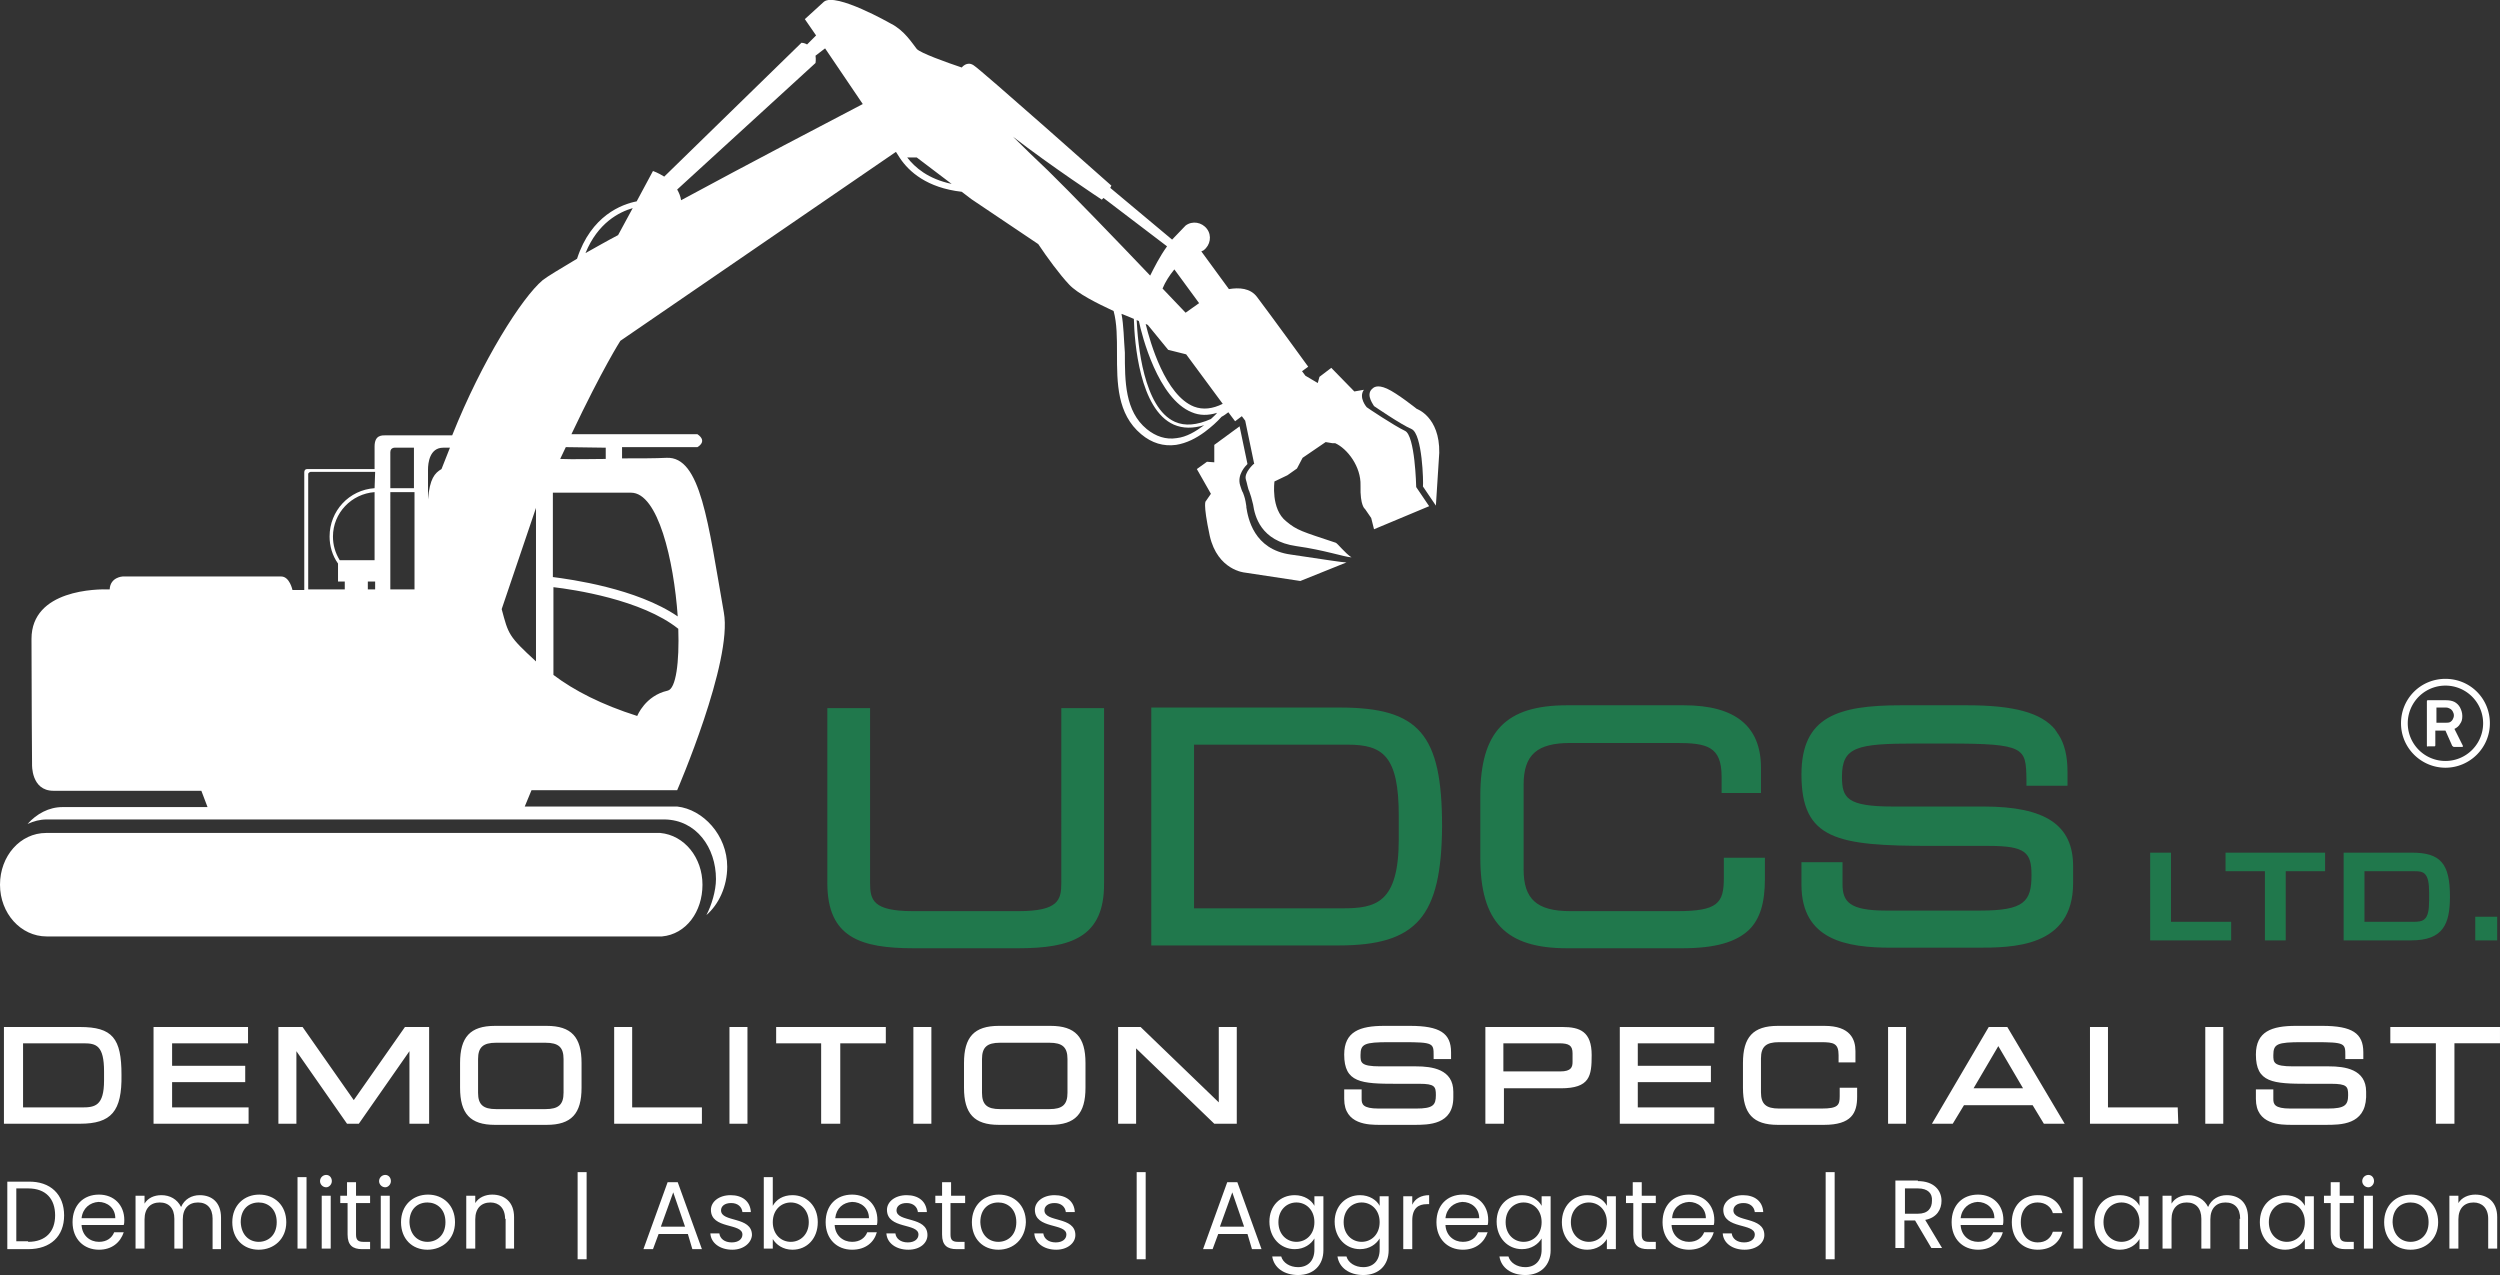 <svg xmlns="http://www.w3.org/2000/svg" xml:space="preserve" id="Layer_1" x="0" y="0" style="enable-background:new 0 0 444.5 226.7" version="1.1" viewBox="0 0 444.5 226.7"><rect x="0" y="0" width="444.5" height="226.7" fill="#333333" stroke="none"/><style>.st1{fill:#fff}</style><path d="M188.7 157c0 3-.5 5-7.6 5h-18.8c-7.1 0-7.6-2-7.6-5v-31.1h-7.6V157c0 9.7 5.9 11.6 15.4 11.6H181c9.5 0 15.4-2 15.3-11.6v-31.1h-7.6V157zm49.5-31.2h-33.5v42.3H238c13.9 0 18.3-5.1 18.4-21.2 0-16.4-4.1-21.1-18.2-21.1zm10.5 19.2v4.2c0 11.4-4.1 12.3-10 12.3h-26.4v-29.1h27.3c6.2 0 9.1 1.9 9.1 12.6zm57.8 11.1c0 4.5-1.1 5.9-8.3 5.9h-19c-5.9 0-8.3-2.1-8.3-7.4v-15.1c0-5.3 2.4-7.4 8.3-7.4H298c5.5 0 8.1.6 8.1 6v2.9h7v-4.5c0-7.4-4.6-11.1-13.7-11.1h-20.8c-10.9 0-15.4 4.7-15.4 16.1v11c0 11.4 4.5 16.1 15.4 16.1h20.5c5.9 0 9.6-1.1 11.9-3.3 1.9-1.9 2.8-4.7 2.8-9v-3.8h-7.3v3.6zm46.2-12.7h-16.1c-8.2 0-9.1-1.5-9.1-5.3 0-5.3 2.6-5.9 13.1-5.9h5.8c13.8 0 13.8.8 13.9 6.4v1.1h7.3v-2.5c0-2.7-.5-4.9-1.6-6.6-.2-.2-.3-.5-.5-.7 0-.1-.1-.1-.1-.2-2.5-3-7.4-4.3-15.6-4.3H338c-11.2 0-17.7 2-17.7 12.3 0 11.6 6.3 12.7 23.1 12.7h10.2c6.6 0 7.6 1.2 7.6 5.2 0 4.7-1.3 6.3-9.1 6.3h-16.8c-6.5 0-7.7-1.6-7.7-4.7v-3.9h-7.3v4c0 9.9 8.1 11.2 16 11.2h15.1c6.4 0 17.2 0 17.2-11.5v-3c0-7.3-4.9-10.6-15.9-10.6zm33.3 8.2h-3.7v15.6h14.4v-3.3H386v-12.3zm9.7 3.3h7v12.3h3.7v-12.3h7v-3.3h-17.7v3.3zm33.1-3.3h-12.1v15.6h12c5.7 0 6.9-2.9 6.9-7.8 0-5.9-1.7-7.8-6.8-7.8zm3.1 7.1v1.4c0 3.6-1 3.8-2.9 3.8h-8.6v-9h8.9c1.6 0 2.6.2 2.6 3.8zm8.2 4.3h3.9v4.2h-3.9V163z" style="fill:#20784c"/><path d="M251 76.3c1.9.9 2.1 9.5 2 10.2l2.3 3.4.6-9.4c.1-6.4-4-7.8-4-7.8s-3.5-2.8-5.3-3.6c-1.8-.8-2.4-.2-2.7.1-1.1 1.1.4 2.9.4 3 0 0 4.8 3.3 6.7 4.1zm-35.9 19c1.4 6.1 6.2 6.5 6.2 6.5l9.9 1.5 8.2-3.3c-.7 0-3.8-.5-9.9-1.4-6.6-.9-7.6-6.5-7.9-8.4V90c-.2-1.3-.3-1.6-.6-2.4-.2-.3-.3-.7-.5-1.3-.6-1.9 1-3.5 1.3-3.8l-1.4-6.7-4.5 3.3v3.1l-1.3-.1-1.8 1.3 2.5 4.4-.9 1.3s-.6.1.7 6.2zM8.3 166.5h109.4c4.3-.4 7.2-4.4 7.2-9.2s-3.2-8.8-7.5-9.2H8.2c-4.6 0-8.2 4.1-8.2 9.2s3.7 9.2 8.3 9.2z" class="st1"/><path d="M202.9 77.2c1.9 1.6 4 2.2 6.2 1.9 1.9-.3 3.6-1.2 5.1-2.3 1.2-.9 2.2-1.8 3-2.7.4-.2.8-.5 1.2-.8l1.2 1.6 1.2-.9.6.8 1.6 7.7h-.1s-1.7 1.5-1.4 2.7c.2.6.4 1.8.6 2.1.3.8.4 1.2.7 2.4.3 2 1.3 6.5 7.7 7.4 5 .7 8.4 1.9 9.8 2-1.1-.7-2.5-2.5-2.8-2.6-6-2-6.9-2.2-8.8-3.8-2.8-2.2-2.1-7.1-2.1-7.1l2.3-1.1 1.7-1.2 1-1.9 4.1-2.8 1.2.2h.5c2.2 1 4.6 4.2 4.5 7.5-.1 3.7.8 4.2.8 4.2l1.1 1.6.5 2 9.8-4.1-2.3-3.4c0-.1-.2-9.2-2-10-1.9-.9-6.7-4.1-6.8-4.2 0 0-1.5-1.7-.5-3.1l-1.7.3-4.1-4.2-2.1 1.6-.3 1.1-2.2-1.3-.6-.8 1.1-.8s-6.6-9.1-9.1-12.4c-1.2-1.6-3.2-1.7-5-1.4l-4.9-6.7c.1-.1.3-.1.4-.2 1.2-.9 1.5-2.6.6-3.8s-2.6-1.5-3.8-.6l-2.4 2.5-11-9.2.2-.4s-23.3-20.7-24.5-21.4c-1.2-.8-2.1.4-2.1.4-2.7-.9-7.4-2.6-8-3.3-.8-1-2.2-3.3-4.6-4.5 0 0-9.8-5.6-11.9-3.9l-3.4 3.1 2 2.9-1.6 1.6c-.5-.3-1-.3-1-.3l-24.4 23.8c-1.1-.7-2-1-2-1l-2.9 5.4c-2.6.5-8.1 2.5-10.6 10.2-3 1.8-5.2 3.1-6.1 3.8-3.7 3.1-10.8 14.3-16.1 27.6H68.7c-.8 0-2.1-.1-2.1 2v4H54.7s-.6-.1-.6.6v20.9H52s-.5-2.4-2-2.4H21.8s-2.2.1-2.3 2.3c-2.2-.1-13.9 0-13.9 8.8 0 9.6.1 22.3.1 22.3s-.2 4.7 3.8 4.7h26.3l1.1 2.9H11.1c-2.4 0-4.6 1.2-6.2 3 1.1-.5 2.2-.8 3.4-.8h109.9c5.6.1 9.1 5 9.1 10.6 0 2.1-.8 4.7-1.7 6.4 2.2-1.9 3.7-5.1 3.7-8.6 0-5.6-4.3-10.2-8.9-10.7H93.3l1.2-2.9h25.9s9.9-22.9 8.3-31.6c-2.8-15.9-4.1-27.8-10.2-27.5-2 .1-4.8.1-7.9.1v-2H124s1.9-1 0-2.3h-22.4c5.6-11.8 8.7-16.6 8.7-16.6l49-33.6.7 1.1c1.6 2.4 4.8 5.3 11 6l1.7 1.3 11.9 8c1.6 2.4 3.8 5.4 5.5 7.2 1.5 1.6 4.9 3.3 7.9 4.7.6 2.2.6 4.8.6 7.5 0 5.3 0 10.8 4.3 14.4zM66.7 104.8h-1.3v-1.4h1.3v1.4zm-6.3-5.2c-.8-1.3-1.2-2.7-1.2-4.2 0-4.2 3.3-7.6 7.4-7.9v12.1h-6.2zm6.2-12.8c-4.5.3-8 4-8 8.6 0 1.7.5 3.4 1.5 4.8v3.2h1.2v1.4h-6.5V84.3c0-.3.4-.4.4-.4h11.5l-.1 2.9zm2.8-6.4c0-.9.9-.8.9-.8h3.3v7.2h-4.2v-6.4zm4.3 24.4h-4.3V87.5h4.3v17.3zm4.8-21.4c-1.2.7-2.1 1.7-2.4 5.4v-5.3c0-1.2.3-3.9 2.7-3.9H80l-1.5 3.8zm16.8 34.2c-4.9-4.5-4.9-4.8-6.1-9.3l6.1-18v27.3zm23.4 5.2c-4 .9-5.4 4.5-5.4 4.5-6.3-2-11.2-4.5-14.9-7.3v-15.6c3.5.4 15.7 2.2 22.2 7.4.2 5.9-.4 10.7-1.9 11zm-6.5-35.2c4.8 0 7.6 12 8.3 22-7.3-5-19.1-6.6-22.2-7v-15h13.9zm-4.5-8v2c-2.2 0-5.8.1-8.1 0l1-2.1 7.1.1zm2.2-37.8c-2.1 1.1-4 2.2-5.8 3.2 2.2-5.4 6-7.3 8.4-8l-2.6 4.8zm11.2-6.2c-.1-.7-.4-1.4-.7-1.9L145 11.2s.1-.6 0-1.3l1.7-1.3 6.7 9.9c-6.5 3.4-20.1 10.5-32.3 17.1zm40.2-7.6h1.7l6.2 4.7c-4.2-.9-6.5-2.9-7.9-4.7zm54 46.5c-2.5 1.1-4.6 1.3-6.4.5-5.6-2.5-6.6-13.9-6.8-18.1.1.1.3.1.4.2.5 2.5 3.4 13.8 9.4 16.2 1.4.6 2.9.6 4.5.1-.3.4-.7.7-1.1 1.1zm2.1-2.7c-1.8.9-3.5 1.1-5.1.5-5.1-2-7.8-11.4-8.6-14.7.3.1.4.2.4.2l3.6 4.4 3.2.8 6.5 8.8zm-8.6-23.9 4.4 6-2.4 1.7c-.3-.3-1.8-1.9-4.1-4.3.5-1.2 1.2-2.3 2.1-3.4zm-22.5-17.6c-2-1.9-4.2-4-6.2-6 6.7 5.2 15.8 11.2 15.8 11.2l.3-.3 11.3 8.6c-1.3 1.8-2.3 3.8-3 5.2-5.9-6.2-14.4-15-18.2-18.7zm13.1 25.5c.8.3 1.5.6 2.2.9.1 4.1 1 16.1 7.1 18.8 1.6.7 3.4.7 5.4.1-1.5 1.1-3.1 2.1-4.9 2.3-1.9.3-3.7-.3-5.3-1.6-3.9-3.2-3.9-8.5-3.9-13.6-.2-2.5-.2-4.8-.6-6.9zM14.2 182.6H.7v17.2h13.5c5.6 0 7.5-2.2 7.4-8.7 0-6.5-1.6-8.5-7.4-8.5zm4.3 9.5c0 4.5-1.6 4.8-3.9 4.8H4.1v-11.4h10.8c2.2 0 3.6.4 3.6 5v1.6zm25.6-6.6v-2.9H27.3v17.2h16.9v-2.9H30.6v-4.5h13v-2.9h-13v-4h13.5zm18.8 10.1-9.1-13h-4.3v17.2h3.2v-12.9l9 12.9h2.1l9-12.9v12.9h3.5v-17.2H72l-9.1 13zm34.3-13.2H88c-4.4 0-6.2 2-6.2 6.6v4.4c0 4.6 1.8 6.6 6.2 6.6h9.2c4.4 0 6.2-2 6.2-6.6V189c0-4.6-1.8-6.6-6.2-6.6zm3 11.9c0 2.1-.9 2.9-3.2 2.9h-8.8c-2.3 0-3.2-.8-3.2-2.9v-6c0-2.1.9-2.9 3.2-2.9H97c2.3 0 3.2.8 3.2 2.9v6zm9-11.7v17.2h15.6v-2.9h-12.4v-14.3h-3.2zm20.5 0h3.2v17.2h-3.2v-17.2zm19.6 17.2h.1v-14.3h8.1v-2.9H138v2.9h8v14.3h3.3zm13.1-17.2h3.2v17.2h-3.2v-17.2zm24.4-.2h-9.2c-4.4 0-6.2 2-6.2 6.6v4.4c0 4.6 1.8 6.6 6.2 6.6h9.2c4.4 0 6.2-2 6.2-6.6V189c0-4.6-1.8-6.6-6.2-6.6zm3 11.9c0 2.1-.9 2.9-3.2 2.9h-8.8c-2.3 0-3.2-.8-3.2-2.9v-6c0-2.1.9-2.9 3.2-2.9h8.8c2.3 0 3.2.8 3.2 2.9v6zm12.2-7.9 13.9 13.4h4v-17.2h-3.2V196l-13.9-13.4h-4v17.2h3.2v-13.4zm56.4 7.7c0-4-3.8-4.5-6.6-4.5h-6.4c-3.5 0-3.5-.7-3.5-2 0-2 .7-2.3 5.1-2.3h2.5c5.4 0 5.4.2 5.4 2.4v.6h3.1v-1.2c0-3.4-2-4.7-7.3-4.7h-4.6c-4.3 0-7.1 1-7.1 5.1 0 5 3 5.2 9.3 5.2h4.1c2.7 0 2.9.5 2.9 2 0 1.8-.5 2.4-3.5 2.4h-6.7c-2.8 0-3-.8-3-1.7v-1.7H239v1.7c0 4.6 4.4 4.6 6.4 4.6h6c2.6 0 7 0 7-4.9v-1zm24.6-6.5c0-4.2-2.1-5-5.2-5h-13.7v17.2h3.3v-6.3h10.1c5.2 0 5.5-2.2 5.5-5.9zm-15.7 2.9v-5h9.9c1.8 0 2.4.4 2.4 1.8v1.5c0 .9-.2 1.7-2.2 1.7h-10.1zm37.5 6.4h-13.6v-4.5h13v-2.9h-13v-4h13.6v-2.9H288v17.2h16.8v-2.9zm22.3-2c0 1.6-.3 2.2-3.2 2.2h-7.6c-2.3 0-3.2-.8-3.2-2.9v-6c0-2.1.9-2.9 3.2-2.9h7.5c2.2 0 3.1.2 3.1 2.3v1.3h3v-2c0-2.1-.9-4.5-5.5-4.5h-8.3c-4.4 0-6.2 2-6.2 6.6v4.4c0 4.6 1.8 6.6 6.2 6.6h8.2c4.9 0 5.9-2.1 5.9-5v-1.6h-3.1v1.5zm8.6-12.3h3.2v17.2h-3.2v-17.2zm17.9 0-10.1 17.2h3.7l2-3.3h12.2l2 3.3h3.7l-10.2-17.2h-3.3zm-2.7 10.9 4.4-7.5 4.4 7.5h-8.8zm36.3 3.4h-12.4v-14.3h-3.2v17.2h15.7l-.1-2.9zm4.9-14.3h3.2v17.2h-3.2v-17.2zm22 7h-6.4c-3.5 0-3.5-.7-3.5-2 0-2 .7-2.3 5.1-2.3h2.3c5.4 0 5.4.2 5.4 2.4v.6h3.2v-1.2c0-3.4-2-4.7-7.3-4.7h-4.7c-4.3 0-7.1 1-7.1 5.1 0 5 3 5.2 9.3 5.2h4.1c2.8 0 3 .5 3 2 0 1.8-.6 2.4-3.6 2.4h-6.7c-2.8 0-3-.8-3-1.7v-1.7h-3.1v1.7c0 4.6 4.4 4.6 6.4 4.6h6c2.7 0 7 0 7.2-4.9v-1c0-4-3.8-4.5-6.6-4.5zm10.9-7v2.9h8.1v14.3h3.3v-14.3h8.1v-2.9H425zM11.4 216.1c0 3.7-2.4 6-6.4 6H1.3v-12H5c4-.1 6.4 2.3 6.4 6zM5 220.8c3.1 0 4.8-1.8 4.8-4.7s-1.6-4.8-4.8-4.8H2.9v9.4H5v.1zm12.6 1.4c-2.7 0-4.7-1.9-4.7-4.9s1.9-4.9 4.7-4.9c2.7 0 4.5 1.9 4.5 4.5 0 .3 0 .6-.1.9h-7.5c.1 1.9 1.5 3 3.1 3 1.4 0 2.3-.7 2.7-1.7H22c-.6 1.8-2.1 3.1-4.4 3.1zm-3.1-5.6h6c0-1.8-1.4-2.9-3-2.9-1.5.1-2.8 1.1-3 2.9zm23.3.1c0-1.9-1-2.9-2.6-2.9s-2.7 1-2.7 3v5.2H31v-5.3c0-1.9-1-2.9-2.6-2.9s-2.7 1-2.7 3v5.2h-1.6v-9.4h1.6v1.4c.6-1 1.7-1.5 3-1.5 1.5 0 2.8.7 3.5 2.1.6-1.4 1.9-2.1 3.3-2.1 2.2 0 3.8 1.3 3.8 4v5.6h-1.5v-5.4zm8.2 5.5c-2.7 0-4.7-1.9-4.7-4.9s2.1-4.9 4.8-4.9 4.8 1.9 4.8 4.9-2.2 4.9-4.9 4.9zm0-1.4c1.6 0 3.2-1.1 3.2-3.5s-1.6-3.5-3.2-3.5c-1.7 0-3.2 1.1-3.2 3.5.1 2.4 1.6 3.5 3.2 3.5zm6.9-11.5h1.6V222h-1.6v-12.7zm4 .7c0-.6.5-1.1 1.1-1.1s1 .5 1 1.1-.5 1.1-1 1.1c-.6 0-1.1-.5-1.1-1.1zm.3 2.6h1.6v9.4h-1.6v-9.4zm4.5 1.3h-1.2v-1.3h1.2v-2.4h1.6v2.4h2.5v1.3h-2.5v5.6c0 .9.3 1.3 1.3 1.3h1.2v1.3h-1.4c-1.7 0-2.6-.7-2.6-2.6v-5.6h-.1zm5.7-3.9c0-.6.5-1.1 1.1-1.1s1 .5 1 1.1-.5 1.1-1 1.1c-.6 0-1.1-.5-1.1-1.1zm.3 2.6h1.6v9.4h-1.6v-9.4zm8.3 9.6c-2.7 0-4.7-1.9-4.7-4.9s2.1-4.9 4.8-4.9c2.7 0 4.8 1.9 4.8 4.9s-2.2 4.9-4.9 4.9zm0-1.4c1.6 0 3.2-1.1 3.2-3.5s-1.6-3.5-3.2-3.5c-1.7 0-3.2 1.1-3.2 3.5.1 2.4 1.6 3.5 3.2 3.5zm13.8-4.1c0-1.9-1.1-2.9-2.6-2.9-1.6 0-2.7 1-2.7 3v5.2h-1.6v-9.4h1.6v1.3c.6-1 1.8-1.5 3-1.5 2.2 0 3.9 1.3 3.9 4v5.6h-1.5v-5.3h-.1zm14.5-8.3v15.5h-1.6v-15.5h1.6zm18 11h-5.2l-1 2.7h-1.7l4.3-11.9h1.8l4.3 11.9h-1.7l-.8-2.7zm-2.6-7.4-2.2 6.1h4.3l-2.1-6.1zm10.5 10.2c-2.2 0-3.8-1.2-3.9-2.9h1.6c.1.9.9 1.6 2.2 1.6 1.2 0 1.9-.6 1.9-1.4 0-2.1-5.6-.9-5.6-4.4 0-1.4 1.4-2.6 3.5-2.6s3.5 1.1 3.6 3H132c-.1-.9-.8-1.6-2-1.6s-1.8.6-1.8 1.3c0 2.2 5.5 1 5.5 4.4-.1 1.4-1.5 2.6-3.5 2.6zm10.7-9.7c2.5 0 4.5 1.9 4.5 4.8s-1.9 4.9-4.5 4.9c-1.7 0-2.9-.9-3.5-1.9v1.7h-1.6v-12.7h1.6v5.1c.6-1.1 1.8-1.9 3.5-1.9zm-.3 1.3c-1.7 0-3.2 1.3-3.2 3.5s1.5 3.5 3.2 3.5 3.2-1.3 3.2-3.5-1.5-3.5-3.2-3.5zm10.9 8.4c-2.7 0-4.7-1.9-4.7-4.9s1.9-4.9 4.7-4.9c2.7 0 4.5 1.9 4.5 4.5 0 .3 0 .6-.1.9h-7.5c.1 1.9 1.5 3 3.1 3 1.4 0 2.3-.7 2.7-1.7h1.7c-.5 1.8-2 3.1-4.4 3.1zm-3-5.6h6c0-1.8-1.4-2.9-3-2.9-1.6.1-2.8 1.1-3 2.9zm13 5.6c-2.2 0-3.8-1.2-3.9-2.9h1.6c.1.9.9 1.6 2.2 1.6 1.2 0 1.9-.6 1.9-1.4 0-2.1-5.6-.9-5.6-4.4 0-1.4 1.4-2.6 3.5-2.6s3.5 1.1 3.6 3h-1.6c-.1-.9-.8-1.6-2-1.6s-1.8.6-1.8 1.3c0 2.2 5.5 1 5.5 4.4 0 1.4-1.3 2.6-3.4 2.6zm6-8.3h-1.2v-1.3h1.2v-2.4h1.6v2.4h2.5v1.3H169v5.6c0 .9.3 1.3 1.3 1.3h1.2v1.3h-1.4c-1.7 0-2.6-.7-2.6-2.6v-5.6zm10 8.3c-2.7 0-4.7-1.9-4.7-4.9s2.1-4.9 4.8-4.9 4.8 1.9 4.8 4.9c-.1 3-2.2 4.9-4.9 4.9zm0-1.4c1.6 0 3.2-1.1 3.2-3.5s-1.6-3.5-3.2-3.5c-1.7 0-3.2 1.1-3.2 3.5.1 2.4 1.6 3.5 3.2 3.5zm10.3 1.4c-2.2 0-3.8-1.2-3.9-2.9h1.6c.1.9.9 1.6 2.2 1.6 1.2 0 1.9-.6 1.9-1.4 0-2.1-5.6-.9-5.6-4.4 0-1.4 1.4-2.6 3.5-2.6s3.5 1.1 3.6 3h-1.6c-.1-.9-.8-1.6-2-1.6s-1.8.6-1.8 1.3c0 2.2 5.5 1 5.5 4.4 0 1.4-1.4 2.6-3.4 2.6zm15.9-13.8v15.5h-1.6v-15.5h1.6zm18.1 11h-5.2l-1 2.7h-1.7l4.3-11.9h1.8l4.3 11.9h-1.7l-.8-2.7zm-2.7-7.4-2.2 6.1h4.3l-2.1-6.1zm11.1.5c1.7 0 3 .9 3.5 1.9v-1.7h1.6v9.6c0 2.6-1.7 4.4-4.5 4.4-2.5 0-4.3-1.3-4.6-3.3h1.6c.3 1.1 1.5 1.9 3 1.9 1.7 0 2.9-1.1 2.9-3.1v-2c-.6 1-1.8 1.9-3.5 1.9-2.5 0-4.5-2-4.5-4.9 0-2.8 1.9-4.7 4.5-4.7zm.3 1.3c-1.7 0-3.2 1.3-3.2 3.5s1.5 3.5 3.2 3.5 3.2-1.3 3.2-3.5-1.5-3.5-3.2-3.5zm11.3-1.3c1.7 0 3 .9 3.5 1.9v-1.7h1.6v9.6c0 2.6-1.7 4.4-4.5 4.4-2.5 0-4.3-1.3-4.6-3.3h1.6c.3 1.1 1.5 1.9 3 1.9 1.7 0 2.9-1.1 2.9-3.1v-2c-.6 1-1.8 1.9-3.5 1.9-2.5 0-4.5-2-4.5-4.9 0-2.8 2-4.7 4.5-4.7zm.3 1.3c-1.7 0-3.2 1.3-3.2 3.5s1.5 3.5 3.2 3.5 3.2-1.3 3.2-3.5-1.5-3.5-3.2-3.5zm9 8.3h-1.6v-9.4h1.6v1.5c.5-1.1 1.6-1.7 3-1.7v1.6h-.4c-1.5 0-2.6.7-2.6 2.9v5.1zm9 .1c-2.7 0-4.7-1.9-4.7-4.9s1.9-4.9 4.7-4.9c2.7 0 4.5 1.9 4.5 4.5 0 .3 0 .6-.1.9H257c.1 1.9 1.5 3 3.1 3 1.4 0 2.3-.7 2.7-1.7h1.7c-.6 1.8-2.1 3.1-4.4 3.1zm-3.1-5.6h6c0-1.8-1.4-2.9-3-2.9-1.5.1-2.8 1.1-3 2.9zm13.6-4.1c1.7 0 3 .9 3.5 1.9v-1.7h1.6v9.6c0 2.6-1.7 4.4-4.5 4.4-2.5 0-4.3-1.3-4.6-3.3h1.6c.3 1.1 1.5 1.9 3 1.9 1.7 0 2.9-1.1 2.9-3.1v-2c-.6 1-1.8 1.9-3.5 1.9-2.5 0-4.5-2-4.5-4.9 0-2.8 1.9-4.7 4.5-4.7zm.3 1.3c-1.7 0-3.2 1.3-3.2 3.5s1.5 3.5 3.2 3.5 3.2-1.3 3.2-3.5-1.5-3.5-3.2-3.5zm11.3-1.3c1.8 0 3 .9 3.5 1.9v-1.7h1.6v9.4h-1.6v-1.8c-.6 1-1.8 1.9-3.5 1.9-2.5 0-4.5-2-4.5-4.9s2-4.8 4.5-4.8zm.3 1.3c-1.7 0-3.2 1.3-3.2 3.5s1.5 3.5 3.2 3.5 3.2-1.3 3.2-3.5-1.5-3.5-3.2-3.5zm7.8.1h-1.2v-1.3h1.2v-2.4h1.6v2.4h2.5v1.3h-2.5v5.6c0 .9.3 1.3 1.3 1.3h1.2v1.3H293c-1.7 0-2.6-.7-2.6-2.6v-5.6h-.1zm10 8.3c-2.7 0-4.7-1.9-4.7-4.9s1.9-4.9 4.7-4.9c2.7 0 4.5 1.9 4.5 4.5 0 .3 0 .6-.1.9h-7.5c.1 1.9 1.5 3 3.1 3 1.4 0 2.3-.7 2.7-1.7h1.7c-.5 1.8-2.1 3.1-4.4 3.1zm-3-5.6h6c0-1.8-1.4-2.9-3-2.9-1.6.1-2.9 1.1-3 2.9zm12.9 5.6c-2.2 0-3.8-1.2-3.9-2.9h1.6c.1.9.9 1.6 2.2 1.6 1.2 0 1.9-.6 1.9-1.4 0-2.1-5.6-.9-5.6-4.4 0-1.4 1.4-2.6 3.5-2.6s3.5 1.1 3.6 3H312c-.1-.9-.8-1.6-2-1.6s-1.8.6-1.8 1.3c0 2.2 5.5 1 5.5 4.4 0 1.4-1.4 2.6-3.5 2.6zm16-13.8v15.5h-1.6v-15.5h1.6zM341 210c2.8 0 4.2 1.6 4.2 3.5 0 1.5-.8 3-2.9 3.4l3 5h-1.9l-2.9-4.9h-1.9v4.9H337v-12h4v.1zm0 1.3h-2.3v4.5h2.3c1.8 0 2.5-1 2.5-2.3.1-1.3-.7-2.2-2.5-2.2zm10.7 10.9c-2.7 0-4.7-1.9-4.7-4.9s1.9-4.9 4.7-4.9c2.7 0 4.5 1.9 4.5 4.5 0 .3 0 .6-.1.9h-7.5c.1 1.9 1.5 3 3.1 3 1.4 0 2.3-.7 2.7-1.7h1.7c-.5 1.8-2.1 3.1-4.4 3.1zm-3.1-5.6h6c0-1.8-1.4-2.9-3-2.9-1.5.1-2.8 1.1-3 2.9zm13.7-4.1c2.3 0 3.9 1.2 4.4 3.2H365c-.3-1.1-1.3-1.9-2.7-1.9-1.7 0-3 1.2-3 3.5s1.3 3.6 3 3.6c1.4 0 2.3-.7 2.7-1.9h1.7c-.5 1.9-2 3.2-4.4 3.2-2.7 0-4.6-1.9-4.6-4.9 0-2.9 1.9-4.8 4.6-4.8zm6.4-3.2h1.6V222h-1.6v-12.7zm8.2 3.2c1.8 0 3 .9 3.5 1.9v-1.7h1.6v9.4h-1.6v-1.8c-.6 1-1.8 1.9-3.5 1.9-2.5 0-4.5-2-4.5-4.9s1.9-4.8 4.5-4.8zm.3 1.3c-1.7 0-3.2 1.3-3.2 3.5s1.5 3.5 3.2 3.5 3.2-1.3 3.2-3.5-1.5-3.5-3.2-3.5zm21.1 2.9c0-1.9-1-2.9-2.6-2.9s-2.7 1-2.7 3v5.2h-1.6v-5.3c0-1.9-1-2.9-2.6-2.9s-2.7 1-2.7 3v5.2h-1.6v-9.4h1.6v1.4c.6-1 1.7-1.5 3-1.5 1.5 0 2.8.7 3.5 2.1.6-1.4 1.9-2.1 3.3-2.1 2.2 0 3.8 1.3 3.8 4v5.6h-1.5v-5.4h.1zm8-4.2c1.8 0 3 .9 3.5 1.9v-1.7h1.6v9.4h-1.6v-1.8c-.6 1-1.8 1.9-3.5 1.9-2.5 0-4.5-2-4.5-4.9s1.9-4.8 4.5-4.8zm.3 1.3c-1.7 0-3.2 1.3-3.2 3.5s1.5 3.5 3.2 3.5 3.2-1.3 3.2-3.5-1.5-3.5-3.2-3.5zm7.8.1h-1.2v-1.3h1.2v-2.4h1.6v2.4h2.5v1.3H416v5.6c0 .9.3 1.3 1.3 1.3h1.2v1.3H417c-1.7 0-2.6-.7-2.6-2.6v-5.6zm5.6-3.9c0-.6.5-1.1 1.1-1.1s1 .5 1 1.1-.5 1.1-1 1.1c-.6 0-1.1-.5-1.1-1.1zm.3 2.6h1.6v9.4h-1.6v-9.4zm8.3 9.6c-2.7 0-4.7-1.9-4.7-4.9s2.1-4.9 4.8-4.9c2.7 0 4.8 1.9 4.8 4.9s-2.2 4.9-4.9 4.9zm0-1.4c1.6 0 3.2-1.1 3.2-3.5s-1.6-3.5-3.2-3.5c-1.7 0-3.2 1.1-3.2 3.5.1 2.4 1.6 3.5 3.2 3.5zm13.8-4.1c0-1.9-1.1-2.9-2.6-2.9-1.6 0-2.7 1-2.7 3v5.2h-1.6v-9.4h1.6v1.3c.6-1 1.8-1.5 3-1.5 2.2 0 3.9 1.3 3.9 4v5.6h-1.6v-5.3zM431.5 132.6v-7.9c0-.2.1-.2.2-.2h3.2c.6 0 1.1.1 1.5.3.4.2.8.6 1 1 .2.4.4.9.4 1.5s-.1 1-.4 1.4c-.2.4-.6.7-1 .9l1.5 3v.1s0 .1-.1.1h-1.5c-.1 0-.2-.1-.3-.2l-1.2-2.7H433v2.6c0 .2-.1.2-.2.2h-1.1c-.1.1-.2 0-.2-.1zm4.1-4.2c.2-.1.4-.3.5-.5.1-.2.2-.4.2-.7 0-.3-.1-.5-.2-.7-.1-.2-.3-.4-.5-.5-.2-.1-.4-.2-.7-.2h-1.7v2.7h1.7c.2 0 .5 0 .7-.1z" class="st1"/><path d="M434.8 136.5c-4.3 0-7.9-3.5-7.9-7.9s3.5-7.9 7.9-7.9 7.9 3.5 7.9 7.9-3.6 7.9-7.9 7.9zm0-14.6a6.7 6.7 0 1 0 0 13.4 6.7 6.7 0 0 0 0-13.4z" class="st1"/></svg>